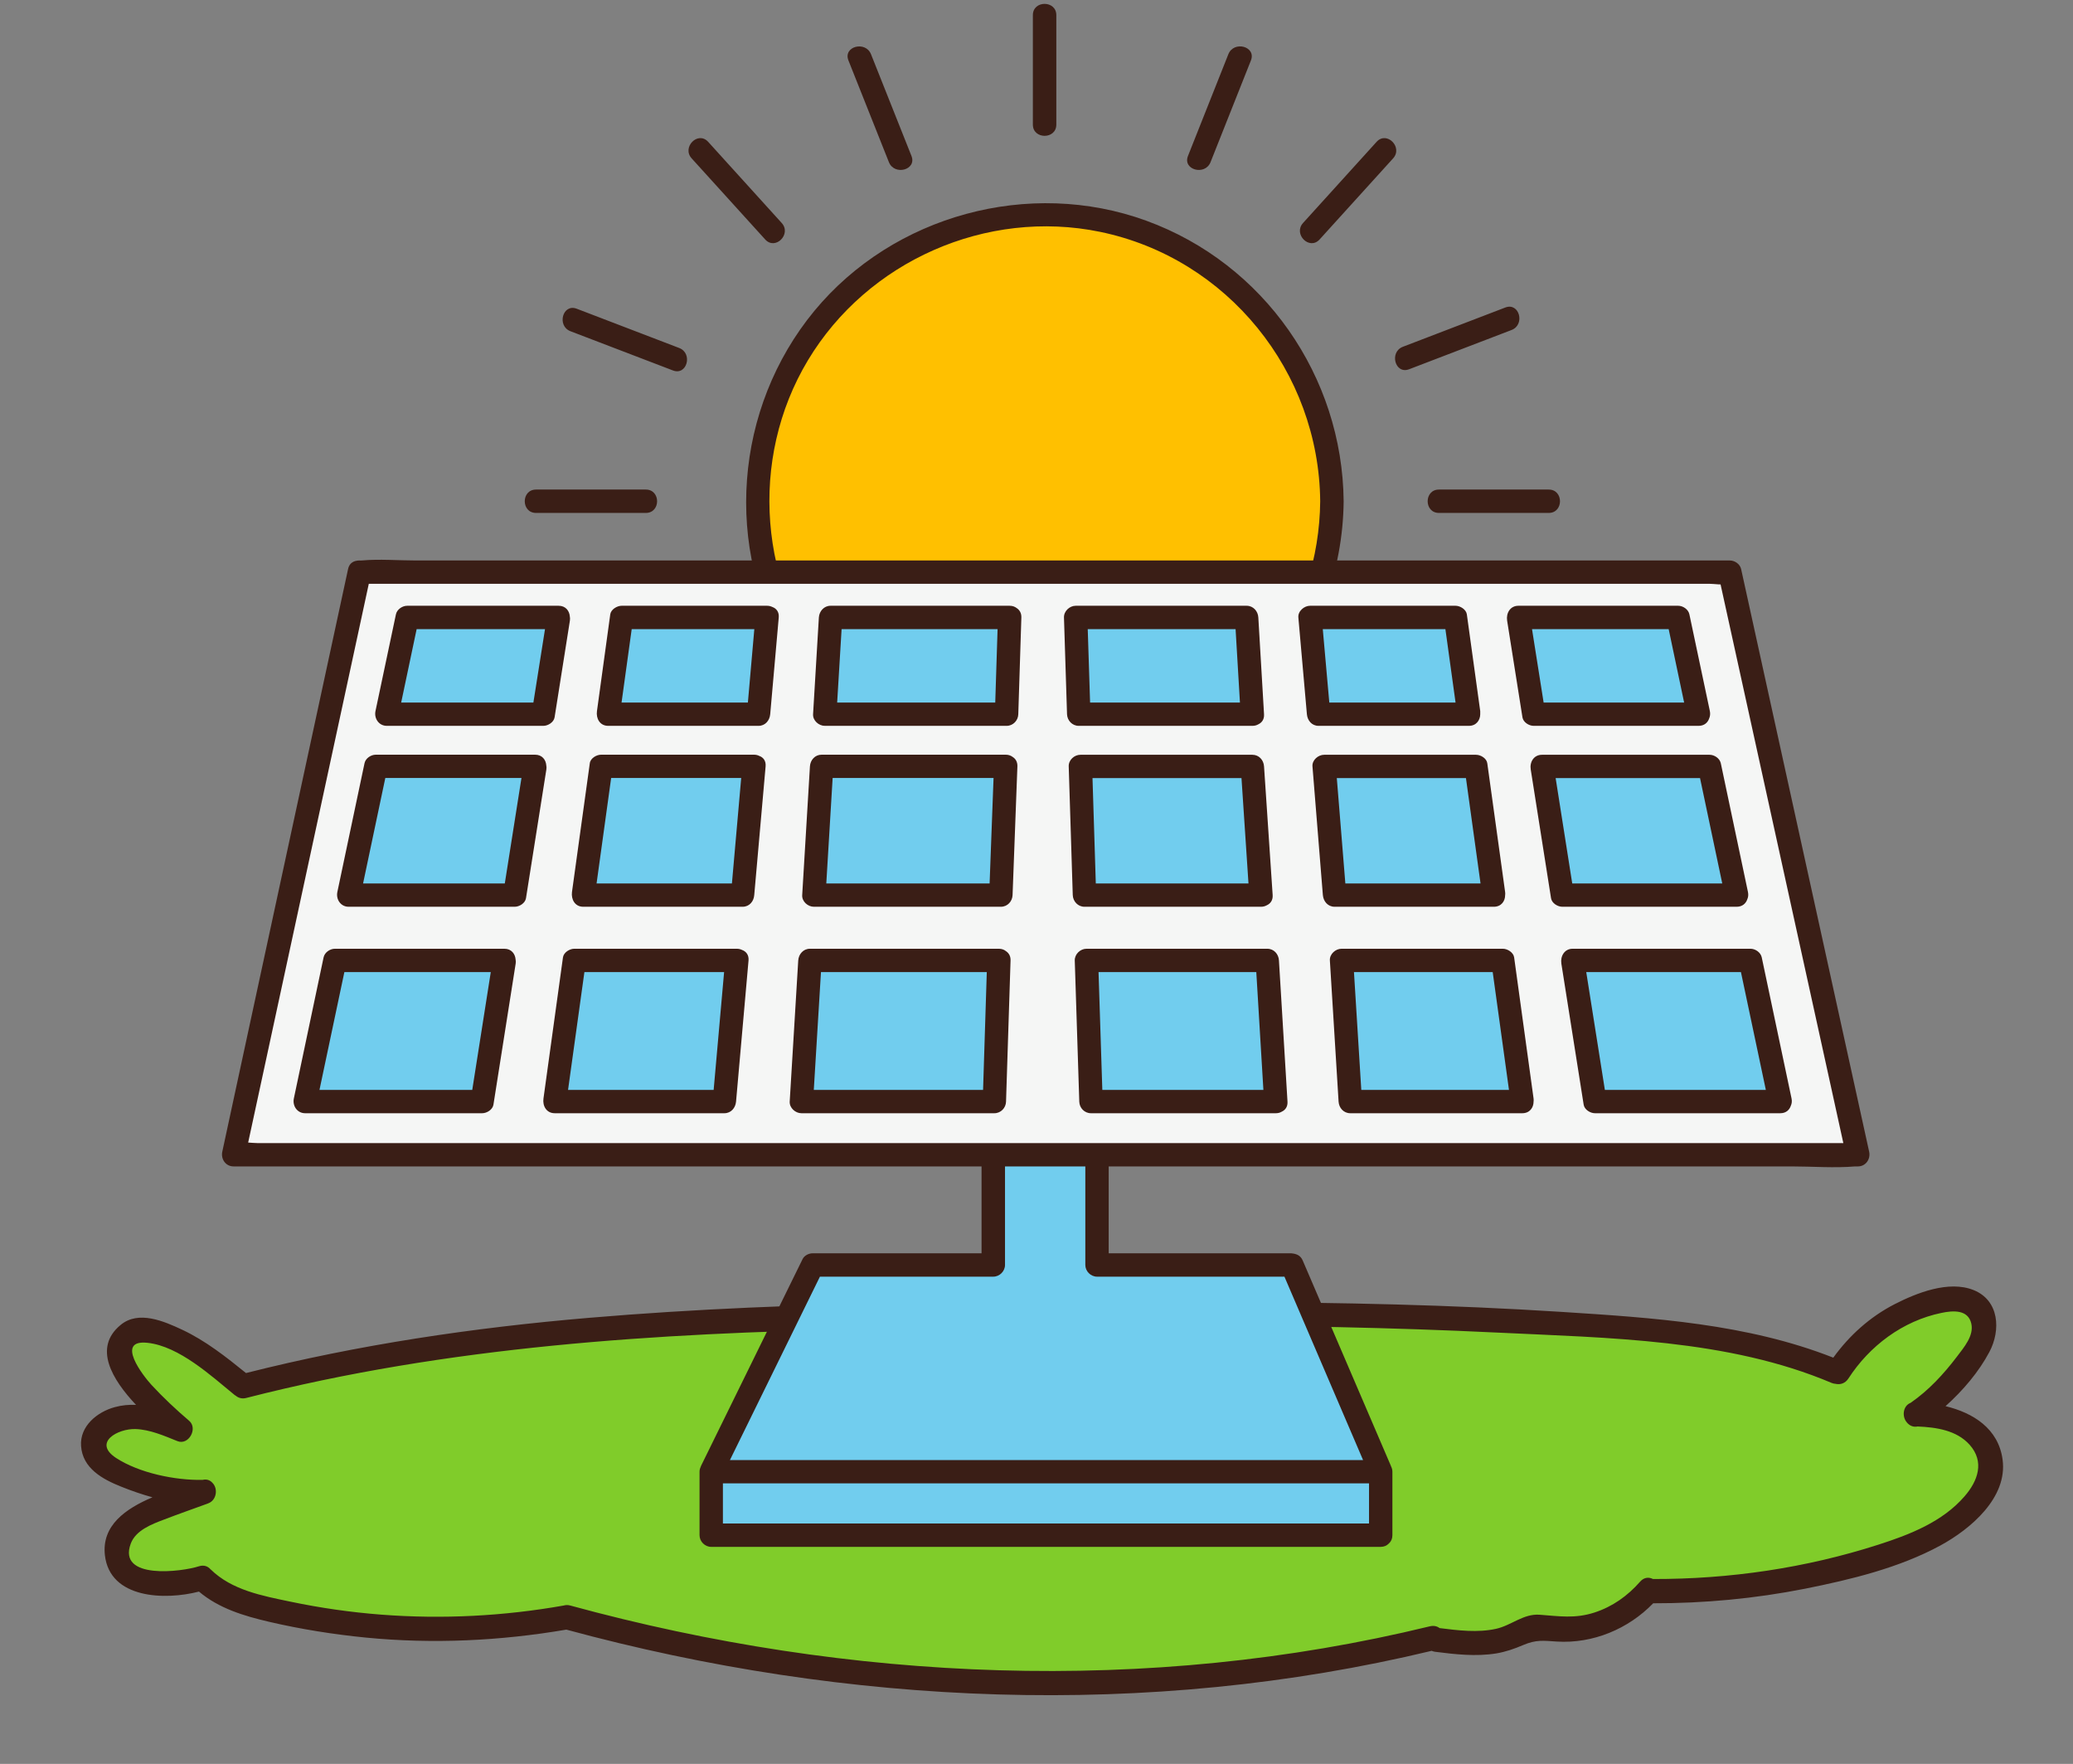 <svg xmlns="http://www.w3.org/2000/svg" xmlns:xlink="http://www.w3.org/1999/xlink" width="134" zoomAndPan="magnify" viewBox="0 0 100.5 85.5" height="114" preserveAspectRatio="xMidYMid meet" version="1.0"><rect x="0" y="0" width="100.5" height="85.5" fill="#808080" stroke="none"/><defs><clipPath id="id1"><path d="M 3.926 62.203 L 97.109 62.203 L 97.109 82.172 L 3.926 82.172 Z M 3.926 62.203 " clip-rule="nonzero"/></clipPath></defs><path fill="#ffc000" d="M 64.574 24.297 C 64.574 31.969 58.336 38.188 50.645 38.188 C 42.949 38.188 36.711 31.969 36.711 24.297 C 36.711 16.625 42.949 10.406 50.645 10.406 C 58.336 10.406 64.574 16.625 64.574 24.297 " fill-opacity="1" fill-rule="nonzero"/><path fill="#3a1e16" d="M 37.898 10.809 C 36.711 9.496 35.523 8.184 34.332 6.875 C 33.84 6.332 33.043 7.137 33.531 7.676 C 34.719 8.984 35.91 10.297 37.098 11.609 C 37.59 12.148 38.387 11.348 37.898 10.809 Z M 31.309 23.73 C 29.535 23.73 27.762 23.73 25.988 23.73 C 25.258 23.73 25.258 24.863 25.988 24.863 C 27.762 24.863 29.535 24.863 31.309 24.863 C 32.039 24.863 32.039 23.73 31.309 23.73 Z M 58.688 7.859 C 59.34 6.215 59.992 4.574 60.645 2.93 C 60.914 2.25 59.816 1.957 59.551 2.629 C 58.898 4.27 58.246 5.914 57.594 7.559 C 57.324 8.234 58.422 8.531 58.688 7.859 Z M 44.188 7.559 C 43.535 5.914 42.879 4.27 42.227 2.629 C 41.961 1.961 40.863 2.25 41.133 2.93 C 41.785 4.574 42.441 6.215 43.094 7.859 C 43.359 8.527 44.457 8.238 44.188 7.559 Z M 32.926 16.867 C 31.27 16.234 29.613 15.598 27.961 14.965 C 27.277 14.703 26.984 15.797 27.656 16.055 C 29.312 16.691 30.969 17.324 32.625 17.957 C 33.305 18.219 33.602 17.125 32.926 16.867 Z M 68.316 17.898 C 69.969 17.266 71.625 16.633 73.281 15.996 C 73.953 15.738 73.66 14.645 72.977 14.906 C 71.324 15.539 69.668 16.172 68.012 16.809 C 67.34 17.066 67.633 18.16 68.316 17.898 Z M 63.973 11.609 C 65.164 10.297 66.352 8.984 67.539 7.676 C 68.027 7.137 67.23 6.332 66.738 6.875 C 65.551 8.184 64.359 9.496 63.172 10.809 C 62.684 11.348 63.48 12.148 63.973 11.609 Z M 69.762 24.863 C 71.535 24.863 73.309 24.863 75.082 24.863 C 75.812 24.863 75.812 23.73 75.082 23.73 C 73.309 23.73 71.535 23.73 69.762 23.73 C 69.031 23.73 69.031 24.863 69.762 24.863 Z M 50.074 0.734 C 50.074 2.504 50.074 4.27 50.074 6.039 C 50.074 6.766 51.211 6.766 51.211 6.039 C 51.211 4.27 51.211 2.504 51.211 0.734 C 51.211 0.008 50.074 0.004 50.074 0.734 Z M 65.141 24.297 C 65.074 31.125 60.172 37.219 53.379 38.492 C 47.48 39.598 41.383 36.922 38.25 31.805 C 35.062 26.586 35.602 19.773 39.48 15.07 C 43.316 10.43 49.906 8.633 55.574 10.699 C 61.289 12.781 65.082 18.25 65.141 24.297 C 65.148 25.023 64.012 25.023 64.004 24.297 C 63.945 18.031 59.516 12.516 53.332 11.238 C 47.82 10.102 42.051 12.66 39.168 17.465 C 36.293 22.25 36.773 28.531 40.363 32.812 C 43.965 37.113 49.996 38.727 55.273 36.801 C 60.508 34.895 63.953 29.809 64.004 24.297 C 64.012 23.566 65.148 23.566 65.141 24.297 " fill-opacity="1" fill-rule="nonzero"/><path fill="#80cc2a" d="M 89.223 66.527 C 89.223 66.527 93.238 61.387 95.383 63.258 C 97.523 65.125 93.105 68.398 93.105 68.398 C 96.387 68.93 96.387 70.469 96.387 70.469 C 97.199 76.773 80.113 77.145 80.113 77.145 C 78.375 79.348 74.625 78.945 74.625 78.945 C 72.348 80.148 69.133 79.348 69.133 79.348 C 49.246 85.422 27.418 78.211 27.418 78.211 C 15.699 80.414 9.809 76.41 9.809 76.41 C 9.809 76.41 7.195 77.609 5.926 75.941 C 4.652 74.273 8.469 72.285 8.469 72.285 C 6.492 72.414 3.246 70.535 4.586 69.266 C 5.926 67.996 8.469 69.266 8.469 69.266 C 5.121 66.93 5.789 64.926 5.789 64.926 C 7.867 63.121 12.086 67.195 12.086 67.195 C 20.656 63.855 44.625 63.992 44.625 63.992 C 74.586 62.07 89.223 66.527 89.223 66.527 " fill-opacity="1" fill-rule="nonzero"/><g clip-path="url(#id1)"><path fill="#3a1e16" d="M 95.242 72.531 C 94.18 73.762 92.586 74.387 91.074 74.871 C 87.539 76.008 83.848 76.547 80.137 76.539 C 79.941 76.438 79.703 76.449 79.512 76.668 C 78.906 77.359 78.176 77.879 77.297 78.164 C 76.355 78.469 75.59 78.34 74.641 78.27 C 73.855 78.211 73.273 78.789 72.527 78.953 C 71.641 79.148 70.691 79.031 69.793 78.918 C 69.668 78.824 69.508 78.785 69.316 78.832 C 55.645 82.16 41.176 81.52 27.648 77.824 C 27.527 77.789 27.422 77.797 27.328 77.824 C 24.41 78.34 21.441 78.492 18.488 78.266 C 17.004 78.152 15.535 77.941 14.082 77.637 C 12.719 77.352 11.242 77.082 10.215 76.074 C 10.211 76.074 10.207 76.07 10.207 76.07 C 10.082 75.922 9.887 75.844 9.641 75.922 C 8.828 76.188 5.68 76.594 6.34 74.82 C 6.586 74.168 7.367 73.879 7.965 73.652 C 8.656 73.387 9.359 73.141 10.055 72.887 C 10.07 72.883 10.078 72.875 10.094 72.871 C 10.508 72.719 10.578 72.148 10.297 71.875 C 10.188 71.75 10.023 71.684 9.82 71.734 C 8.484 71.758 6.754 71.402 5.629 70.672 C 4.484 69.922 5.711 69.242 6.57 69.27 C 7.273 69.293 7.961 69.598 8.602 69.855 C 9.145 70.074 9.605 69.242 9.172 68.871 C 8.531 68.324 7.918 67.75 7.344 67.129 C 6.945 66.699 5.559 64.914 7.156 65.09 C 8.688 65.258 10.238 66.691 11.367 67.613 C 11.391 67.629 11.414 67.645 11.438 67.66 C 11.562 67.762 11.734 67.816 11.941 67.762 C 21.707 65.258 31.805 64.621 41.852 64.426 C 52.086 64.223 62.367 64.098 72.594 64.594 C 77.957 64.855 83.785 64.906 88.801 67.035 C 88.867 67.062 88.93 67.074 88.988 67.078 C 89.211 67.129 89.453 67.062 89.609 66.824 C 90.633 65.238 92.246 64.027 94.117 63.641 C 94.699 63.516 95.418 63.477 95.57 64.16 C 95.703 64.75 95.207 65.316 94.871 65.762 C 94.23 66.605 93.5 67.398 92.625 68 C 92.254 68.145 92.195 68.668 92.449 68.953 C 92.574 69.105 92.762 69.191 92.965 69.145 C 93.863 69.184 94.855 69.324 95.488 70.031 C 96.223 70.855 95.891 71.785 95.242 72.531 Z M 97.086 70.746 C 96.883 69.242 95.656 68.484 94.32 68.16 C 95.168 67.402 95.938 66.492 96.445 65.535 C 97.008 64.48 96.93 63.031 95.676 62.531 C 94.473 62.051 92.914 62.672 91.84 63.223 C 90.652 63.836 89.656 64.734 88.879 65.809 C 84.699 64.164 80.141 63.875 75.695 63.59 C 70.332 63.246 64.957 63.133 59.586 63.117 C 49.254 63.078 38.848 63.004 28.547 63.879 C 22.945 64.355 17.375 65.176 11.926 66.555 C 10.957 65.77 9.965 64.988 8.836 64.457 C 7.945 64.039 6.711 63.504 5.848 64.223 C 4.5 65.332 5.441 66.871 6.594 68.098 C 6.25 68.082 5.91 68.113 5.566 68.207 C 4.711 68.438 3.863 69.129 3.93 70.09 C 4.004 71.176 4.973 71.703 5.875 72.062 C 6.375 72.262 6.879 72.438 7.391 72.578 C 6.09 73.129 4.922 73.941 5.086 75.387 C 5.328 77.504 8.004 77.574 9.645 77.148 C 10.617 77.965 11.812 78.324 13.047 78.613 C 14.594 78.973 16.168 79.223 17.75 79.379 C 20.992 79.695 24.25 79.539 27.457 78.992 C 41.078 82.691 55.637 83.328 69.406 80.02 C 69.457 80.039 69.512 80.059 69.574 80.066 C 70.559 80.191 71.555 80.305 72.543 80.145 C 73.004 80.066 73.418 79.922 73.848 79.738 C 74.473 79.473 74.82 79.527 75.473 79.57 C 77.223 79.68 78.941 78.961 80.148 77.715 C 82.621 77.719 85.086 77.488 87.512 77.008 C 89.727 76.566 92.07 76 94.07 74.914 C 95.527 74.121 97.34 72.598 97.086 70.746 " fill-opacity="1" fill-rule="nonzero"/></g><path fill="#71cdee" d="M 66.938 71.336 L 34.48 71.336 L 34.48 74.414 L 66.938 74.414 Z M 66.938 71.336 L 34.48 71.336 L 39.398 61.316 L 48.156 61.316 L 48.156 53.68 L 53.184 53.68 L 53.184 61.316 L 62.637 61.316 L 66.938 71.336 " fill-opacity="1" fill-rule="nonzero"/><path fill="#3a1e16" d="M 56 73.848 C 50.176 73.848 44.355 73.848 38.531 73.848 C 37.371 73.848 36.211 73.848 35.047 73.848 C 35.047 73.199 35.047 72.551 35.047 71.902 C 38.504 71.902 41.961 71.902 45.418 71.902 C 51.242 71.902 57.062 71.902 62.887 71.902 C 64.047 71.902 65.211 71.902 66.371 71.902 C 66.371 72.551 66.371 73.199 66.371 73.848 C 62.914 73.848 59.457 73.848 56 73.848 Z M 39.75 61.883 C 42.551 61.883 45.352 61.883 48.156 61.883 C 48.461 61.883 48.723 61.621 48.723 61.316 C 48.723 58.961 48.723 56.602 48.723 54.246 C 50.02 54.246 51.32 54.246 52.617 54.246 C 52.617 56.602 52.617 58.961 52.617 61.316 C 52.617 61.621 52.879 61.883 53.184 61.883 C 56.211 61.883 59.238 61.883 62.27 61.883 C 63.539 64.848 64.812 67.809 66.082 70.773 C 62.723 70.773 59.359 70.773 56 70.773 C 50.176 70.773 44.355 70.773 38.531 70.773 C 37.484 70.773 36.438 70.773 35.387 70.773 C 36.844 67.809 38.297 64.848 39.75 61.883 Z M 67.504 71.336 C 67.504 71.246 67.48 71.16 67.441 71.082 C 67.434 71.074 67.434 71.062 67.43 71.051 C 65.996 67.711 64.59 64.438 63.156 61.098 C 63.043 60.836 62.832 60.77 62.59 60.75 C 59.645 60.75 56.699 60.75 53.75 60.75 C 53.75 58.395 53.75 56.035 53.75 53.68 C 53.75 53.375 53.492 53.113 53.184 53.113 C 51.508 53.113 49.832 53.113 48.156 53.113 C 47.848 53.113 47.586 53.375 47.586 53.68 C 47.586 56.035 47.586 58.395 47.586 60.75 C 44.855 60.75 42.129 60.75 39.398 60.75 C 39.211 60.75 38.996 60.855 38.91 61.031 C 37.27 64.371 35.629 67.711 33.988 71.051 C 33.984 71.066 33.98 71.082 33.973 71.094 C 33.938 71.168 33.914 71.25 33.914 71.336 C 33.914 72.363 33.914 73.387 33.914 74.414 C 33.914 74.719 34.172 74.98 34.48 74.98 C 38.125 74.98 41.773 74.98 45.418 74.98 C 51.242 74.98 57.062 74.98 62.887 74.98 C 64.234 74.98 65.586 74.98 66.938 74.98 C 67.105 74.98 67.23 74.918 67.32 74.828 C 67.328 74.82 67.336 74.816 67.34 74.809 C 67.344 74.805 67.348 74.805 67.352 74.797 C 67.445 74.707 67.504 74.582 67.504 74.414 C 67.504 73.387 67.504 72.363 67.504 71.336 " fill-opacity="1" fill-rule="nonzero"/><path fill="#f5f6f5" d="M 17.422 27.73 L 83.863 27.73 L 90.07 55.973 L 11.324 55.973 L 17.422 27.73 " fill-opacity="1" fill-rule="nonzero"/><path fill="#3a1e16" d="M 17.422 27.168 C 17.461 27.168 17.5 27.172 17.539 27.168 C 18.395 27.09 19.293 27.168 20.152 27.168 C 21.98 27.168 23.805 27.168 25.633 27.168 C 31.164 27.168 36.699 27.168 42.23 27.168 C 48.625 27.168 55.02 27.168 61.414 27.168 C 66.695 27.168 71.98 27.168 77.262 27.168 C 79.465 27.168 81.664 27.168 83.863 27.168 C 84.102 27.168 84.355 27.34 84.41 27.582 C 84.668 28.754 84.926 29.93 85.184 31.105 C 86.996 39.344 88.809 47.582 90.617 55.824 C 90.695 56.18 90.457 56.539 90.07 56.539 C 90.027 56.539 89.98 56.535 89.938 56.539 C 88.93 56.625 87.875 56.539 86.859 56.539 C 84.699 56.539 82.539 56.539 80.379 56.539 C 73.824 56.539 67.266 56.539 60.711 56.539 C 53.125 56.539 45.543 56.539 37.961 56.539 C 31.691 56.539 25.422 56.539 19.152 56.539 C 16.543 56.539 13.934 56.539 11.324 56.539 C 10.938 56.539 10.699 56.18 10.777 55.824 C 11.031 54.641 11.289 53.457 11.543 52.273 C 13.32 44.043 15.098 35.812 16.875 27.582 C 17.027 26.871 18.121 27.172 17.969 27.883 C 17.711 29.066 17.457 30.25 17.203 31.434 C 15.426 39.664 13.648 47.895 11.871 56.125 C 11.688 55.887 11.508 55.648 11.324 55.41 C 11.363 55.41 11.418 55.418 11.457 55.41 C 11.762 55.328 12.203 55.41 12.516 55.41 C 13.188 55.41 13.859 55.41 14.535 55.41 C 16.695 55.41 18.855 55.41 21.016 55.41 C 27.574 55.41 34.129 55.41 40.684 55.41 C 48.27 55.41 55.852 55.41 63.438 55.41 C 69.703 55.41 75.973 55.41 82.242 55.41 C 84.852 55.41 87.461 55.41 90.07 55.41 C 89.891 55.648 89.707 55.887 89.523 56.125 C 89.266 54.949 89.008 53.777 88.75 52.602 C 86.938 44.363 85.125 36.121 83.316 27.883 C 83.496 28.02 83.68 28.16 83.863 28.297 C 83.828 28.297 83.777 28.289 83.742 28.297 C 83.496 28.371 83.113 28.297 82.855 28.297 C 82.281 28.297 81.703 28.297 81.129 28.297 C 79.305 28.297 77.477 28.297 75.652 28.297 C 70.117 28.297 64.586 28.297 59.055 28.297 C 52.66 28.297 46.266 28.297 39.871 28.297 C 34.586 28.297 29.305 28.297 24.02 28.297 C 21.82 28.297 19.621 28.297 17.422 28.297 C 16.691 28.297 16.691 27.168 17.422 27.168 " fill-opacity="1" fill-rule="nonzero"/><path fill="#71cdee" d="M 39.266 46.555 L 38.852 53.398 L 48.207 53.398 L 48.426 46.555 Z M 16.234 46.555 L 14.793 53.398 L 23.375 53.398 L 24.453 46.555 Z M 27.84 46.555 L 26.895 53.398 L 35.117 53.398 L 35.719 46.555 Z M 40.266 29.93 L 39.988 34.621 L 48.801 34.621 L 48.949 29.93 Z M 30.137 29.93 L 29.488 34.621 L 36.773 34.621 L 37.188 29.93 Z M 19.742 29.93 L 18.754 34.621 L 26.34 34.621 L 27.082 29.93 Z M 18.219 37.148 L 16.902 43.387 L 24.953 43.387 L 25.941 37.148 Z M 29.141 37.148 L 28.277 43.387 L 36 43.387 L 36.551 37.148 Z M 48.754 37.148 L 48.523 43.387 L 39.457 43.387 L 39.832 37.148 L 48.754 37.148 " fill-opacity="1" fill-rule="nonzero"/><path fill="#3a1e16" d="M 47.84 47.121 C 47.777 49.023 47.719 50.93 47.66 52.832 C 44.922 52.832 42.188 52.832 39.453 52.832 C 39.57 50.93 39.684 49.023 39.801 47.121 C 42.48 47.121 45.16 47.121 47.84 47.121 Z M 48.77 46.105 C 48.684 46.035 48.57 45.988 48.426 45.988 C 45.371 45.988 42.32 45.988 39.266 45.988 C 38.945 45.988 38.719 46.25 38.699 46.555 C 38.562 48.836 38.422 51.117 38.285 53.398 C 38.27 53.703 38.562 53.961 38.852 53.961 C 41.973 53.961 45.09 53.961 48.207 53.961 C 48.52 53.961 48.766 53.703 48.773 53.398 C 48.848 51.117 48.918 48.836 48.992 46.555 C 49 46.344 48.906 46.195 48.77 46.105 Z M 22.895 52.832 C 20.426 52.832 17.957 52.832 15.488 52.832 C 15.891 50.93 16.293 49.023 16.695 47.121 C 19.062 47.121 21.426 47.121 23.793 47.121 C 23.492 49.023 23.195 50.93 22.895 52.832 Z M 24.453 45.988 C 21.715 45.988 18.973 45.988 16.234 45.988 C 16 45.988 15.738 46.164 15.688 46.406 C 15.207 48.684 14.727 50.965 14.246 53.246 C 14.172 53.602 14.406 53.961 14.793 53.961 C 17.652 53.961 20.516 53.961 23.375 53.961 C 23.602 53.961 23.883 53.789 23.922 53.547 C 24.281 51.266 24.641 48.988 25 46.707 C 25.012 46.637 25.008 46.57 24.996 46.508 C 24.977 46.242 24.797 45.988 24.453 45.988 Z M 35.105 47.121 C 34.934 49.023 34.766 50.93 34.598 52.832 C 32.246 52.832 29.895 52.832 27.539 52.832 C 27.805 50.93 28.066 49.023 28.332 47.121 C 30.59 47.121 32.844 47.121 35.105 47.121 Z M 35.977 46.047 C 35.906 46.012 35.82 45.988 35.719 45.988 C 33.094 45.988 30.469 45.988 27.84 45.988 C 27.617 45.988 27.328 46.164 27.293 46.406 C 26.98 48.684 26.664 50.965 26.348 53.246 C 26.297 53.602 26.488 53.961 26.895 53.961 C 29.637 53.961 32.375 53.961 35.117 53.961 C 35.441 53.961 35.656 53.703 35.684 53.398 C 35.883 51.117 36.086 48.836 36.289 46.555 C 36.312 46.285 36.168 46.117 35.977 46.047 Z M 48.363 30.496 C 48.328 31.684 48.289 32.867 48.25 34.055 C 45.695 34.055 43.145 34.055 40.586 34.055 C 40.66 32.867 40.73 31.684 40.801 30.496 C 43.32 30.496 45.844 30.496 48.363 30.496 Z M 49.297 29.48 C 49.207 29.41 49.094 29.363 48.949 29.363 C 46.055 29.363 43.16 29.363 40.266 29.363 C 39.949 29.363 39.719 29.625 39.699 29.93 C 39.605 31.492 39.512 33.055 39.418 34.621 C 39.402 34.926 39.695 35.184 39.988 35.184 C 42.926 35.184 45.863 35.184 48.801 35.184 C 49.113 35.184 49.359 34.926 49.367 34.621 C 49.418 33.055 49.465 31.492 49.516 29.93 C 49.523 29.719 49.43 29.57 49.297 29.48 Z M 36.57 30.496 C 36.465 31.684 36.359 32.867 36.258 34.055 C 34.215 34.055 32.172 34.055 30.133 34.055 C 30.297 32.867 30.461 31.684 30.625 30.496 C 32.605 30.496 34.59 30.496 36.57 30.496 Z M 37.445 29.422 C 37.371 29.387 37.285 29.363 37.188 29.363 C 34.836 29.363 32.484 29.363 30.137 29.363 C 29.914 29.363 29.621 29.539 29.586 29.777 C 29.371 31.344 29.156 32.906 28.941 34.469 C 28.891 34.824 29.078 35.184 29.488 35.184 C 31.914 35.184 34.344 35.184 36.773 35.184 C 37.098 35.184 37.312 34.926 37.34 34.621 C 37.477 33.055 37.617 31.492 37.754 29.93 C 37.777 29.66 37.637 29.492 37.445 29.422 Z M 19.449 34.055 C 19.699 32.867 19.949 31.684 20.199 30.496 C 22.273 30.496 24.348 30.496 26.422 30.496 C 26.234 31.684 26.047 32.867 25.859 34.055 C 23.723 34.055 21.586 34.055 19.449 34.055 Z M 18.754 35.184 C 21.281 35.184 23.809 35.184 26.34 35.184 C 26.566 35.184 26.848 35.012 26.887 34.77 C 27.133 33.207 27.383 31.645 27.629 30.082 C 27.641 30.008 27.637 29.941 27.625 29.879 C 27.605 29.613 27.426 29.363 27.082 29.363 C 24.637 29.363 22.188 29.363 19.742 29.363 C 19.504 29.363 19.246 29.539 19.195 29.777 C 18.863 31.344 18.535 32.906 18.203 34.469 C 18.129 34.824 18.367 35.184 18.754 35.184 Z M 18.68 37.711 C 20.879 37.711 23.078 37.711 25.281 37.711 C 25.012 39.414 24.742 41.121 24.473 42.824 C 22.184 42.824 19.891 42.824 17.602 42.824 C 17.961 41.121 18.32 39.414 18.68 37.711 Z M 26.484 37.098 C 26.465 36.832 26.285 36.582 25.941 36.582 C 23.367 36.582 20.793 36.582 18.219 36.582 C 17.984 36.582 17.723 36.754 17.672 36.996 C 17.234 39.078 16.797 41.156 16.355 43.238 C 16.281 43.594 16.516 43.953 16.902 43.953 C 19.586 43.953 22.27 43.953 24.953 43.953 C 25.18 43.953 25.461 43.781 25.5 43.539 C 25.828 41.457 26.16 39.379 26.488 37.297 C 26.5 37.227 26.496 37.16 26.484 37.098 Z M 35.934 37.711 C 35.785 39.414 35.633 41.121 35.484 42.824 C 33.297 42.824 31.109 42.824 28.922 42.824 C 29.16 41.121 29.395 39.414 29.629 37.711 C 31.73 37.711 33.832 37.711 35.934 37.711 Z M 36.809 36.641 C 36.734 36.602 36.648 36.582 36.551 36.582 C 34.082 36.582 31.609 36.582 29.141 36.582 C 28.918 36.582 28.625 36.754 28.594 36.996 C 28.305 39.078 28.02 41.156 27.73 43.238 C 27.684 43.594 27.871 43.953 28.277 43.953 C 30.852 43.953 33.426 43.953 36 43.953 C 36.328 43.953 36.543 43.695 36.566 43.387 C 36.75 41.309 36.934 39.227 37.117 37.148 C 37.141 36.875 37 36.707 36.809 36.641 Z M 48.168 37.711 C 48.102 39.414 48.039 41.121 47.977 42.824 C 45.336 42.824 42.699 42.824 40.059 42.824 C 40.16 41.121 40.262 39.414 40.367 37.711 C 42.969 37.711 45.566 37.711 48.168 37.711 Z M 49.094 36.691 C 49.09 36.688 49.086 36.684 49.078 36.68 C 49.078 36.68 49.074 36.676 49.074 36.676 C 48.988 36.617 48.883 36.582 48.754 36.582 C 45.781 36.582 42.809 36.582 39.832 36.582 C 39.512 36.582 39.285 36.84 39.266 37.148 C 39.141 39.227 39.016 41.309 38.891 43.387 C 38.871 43.695 39.164 43.953 39.457 43.953 C 42.48 43.953 45.5 43.953 48.523 43.953 C 48.84 43.953 49.078 43.695 49.09 43.387 C 49.168 41.309 49.246 39.227 49.324 37.148 C 49.332 36.93 49.234 36.777 49.094 36.691 " fill-opacity="1" fill-rule="nonzero"/><path fill="#71cdee" d="M 84.863 46.555 L 76.242 46.555 L 77.324 53.398 L 86.309 53.398 Z M 72.859 46.555 L 65.039 46.555 L 65.461 53.398 L 73.801 53.398 Z M 61.438 46.555 L 52.676 46.555 L 52.891 53.398 L 61.852 53.398 Z M 81.359 29.93 L 73.613 29.93 L 74.355 34.621 L 82.348 34.621 Z M 70.566 29.93 L 63.512 29.93 L 63.926 34.621 L 71.211 34.621 Z M 60.438 29.93 L 52.152 29.93 L 52.297 34.621 L 60.715 34.621 Z M 82.879 37.148 L 74.758 37.148 L 75.742 43.387 L 84.195 43.387 Z M 71.559 37.148 L 64.195 37.148 L 64.703 43.387 L 72.422 43.387 Z M 61.133 43.387 L 52.574 43.387 L 52.379 37.148 L 60.715 37.148 L 61.133 43.387 " fill-opacity="1" fill-rule="nonzero"/><path fill="#3a1e16" d="M 76.902 47.121 C 79.402 47.121 81.902 47.121 84.402 47.121 C 84.805 49.023 85.207 50.93 85.609 52.832 C 83.008 52.832 80.406 52.832 77.805 52.832 C 77.504 50.93 77.203 49.023 76.902 47.121 Z M 86.855 53.246 C 86.371 50.965 85.891 48.684 85.41 46.406 C 85.359 46.164 85.102 45.988 84.863 45.988 C 81.988 45.988 79.117 45.988 76.242 45.988 C 75.844 45.988 75.641 46.352 75.695 46.707 C 76.059 48.988 76.418 51.266 76.777 53.547 C 76.816 53.789 77.098 53.961 77.324 53.961 C 80.32 53.961 83.312 53.961 86.309 53.961 C 86.586 53.961 86.754 53.801 86.82 53.598 C 86.867 53.496 86.883 53.379 86.855 53.246 Z M 73.156 52.832 C 70.77 52.832 68.383 52.832 65.996 52.832 C 65.879 50.93 65.758 49.023 65.641 47.121 C 67.883 47.121 70.125 47.121 72.367 47.121 C 72.633 49.023 72.895 50.93 73.156 52.832 Z M 74.348 53.246 C 74.035 50.965 73.719 48.684 73.406 46.406 C 73.371 46.164 73.082 45.988 72.859 45.988 C 70.254 45.988 67.645 45.988 65.039 45.988 C 64.746 45.988 64.453 46.25 64.473 46.555 C 64.613 48.836 64.754 51.117 64.895 53.398 C 64.914 53.703 65.141 53.961 65.461 53.961 C 68.242 53.961 71.023 53.961 73.801 53.961 C 74.164 53.961 74.348 53.684 74.348 53.402 C 74.355 53.352 74.355 53.301 74.348 53.246 Z M 61.25 52.832 C 58.648 52.832 56.043 52.832 53.441 52.832 C 53.379 50.93 53.32 49.023 53.258 47.121 C 55.809 47.121 58.355 47.121 60.906 47.121 C 61.02 49.023 61.137 50.93 61.25 52.832 Z M 61.438 45.988 C 58.516 45.988 55.594 45.988 52.676 45.988 C 52.375 45.988 52.098 46.25 52.105 46.555 C 52.18 48.836 52.25 51.117 52.324 53.398 C 52.332 53.703 52.574 53.961 52.891 53.961 C 55.879 53.961 58.863 53.961 61.852 53.961 C 61.965 53.961 62.059 53.934 62.137 53.887 C 62.309 53.809 62.434 53.648 62.418 53.398 C 62.281 51.117 62.145 48.836 62.004 46.555 C 61.988 46.25 61.762 45.988 61.438 45.988 Z M 81.648 34.055 C 79.379 34.055 77.105 34.055 74.836 34.055 C 74.648 32.867 74.461 31.684 74.273 30.496 C 76.48 30.496 78.691 30.496 80.898 30.496 C 81.148 31.684 81.398 32.867 81.648 34.055 Z M 73.809 34.77 C 73.848 35.012 74.125 35.184 74.355 35.184 C 77.02 35.184 79.684 35.184 82.348 35.184 C 82.625 35.184 82.797 35.023 82.863 34.82 C 82.906 34.719 82.922 34.602 82.895 34.469 C 82.562 32.906 82.234 31.344 81.902 29.777 C 81.852 29.539 81.594 29.363 81.359 29.363 C 78.777 29.363 76.195 29.363 73.613 29.363 C 73.211 29.363 73.012 29.723 73.066 30.082 C 73.312 31.645 73.562 33.207 73.809 34.77 Z M 70.566 34.055 C 68.527 34.055 66.484 34.055 64.445 34.055 C 64.34 32.867 64.234 31.684 64.129 30.496 C 66.113 30.496 68.094 30.496 70.074 30.496 C 70.238 31.684 70.402 32.867 70.566 34.055 Z M 71.211 35.184 C 71.574 35.184 71.758 34.906 71.762 34.625 C 71.766 34.578 71.766 34.523 71.762 34.469 C 71.543 32.906 71.328 31.344 71.113 29.777 C 71.078 29.539 70.789 29.363 70.566 29.363 C 68.215 29.363 65.863 29.363 63.512 29.363 C 63.227 29.363 62.918 29.625 62.945 29.93 C 63.082 31.492 63.223 33.055 63.359 34.621 C 63.387 34.926 63.598 35.184 63.926 35.184 C 66.355 35.184 68.785 35.184 71.211 35.184 Z M 52.734 30.496 C 55.125 30.496 57.516 30.496 59.902 30.496 C 59.973 31.684 60.043 32.867 60.113 34.055 C 57.691 34.055 55.27 34.055 52.848 34.055 C 52.809 32.867 52.773 31.684 52.734 30.496 Z M 52.297 35.184 C 55.105 35.184 57.91 35.184 60.715 35.184 C 60.828 35.184 60.926 35.156 61.004 35.109 C 61.172 35.031 61.297 34.871 61.281 34.621 C 61.191 33.055 61.098 31.492 61.004 29.93 C 60.988 29.625 60.758 29.363 60.438 29.363 C 57.676 29.363 54.914 29.363 52.152 29.363 C 51.852 29.363 51.574 29.625 51.582 29.93 C 51.633 31.492 51.684 33.055 51.73 34.621 C 51.742 34.926 51.984 35.184 52.297 35.184 Z M 83.496 42.824 C 81.074 42.824 78.648 42.824 76.223 42.824 C 75.953 41.121 75.688 39.418 75.418 37.715 C 77.75 37.715 80.086 37.715 82.418 37.715 C 82.777 39.418 83.137 41.121 83.496 42.824 Z M 84.195 43.953 C 84.473 43.953 84.645 43.789 84.711 43.586 C 84.754 43.488 84.77 43.371 84.742 43.238 C 84.305 41.16 83.863 39.078 83.426 37 C 83.375 36.758 83.117 36.586 82.879 36.586 C 80.172 36.586 77.465 36.586 74.758 36.586 C 74.355 36.586 74.152 36.945 74.211 37.301 C 74.539 39.379 74.867 41.461 75.195 43.539 C 75.234 43.781 75.516 43.953 75.742 43.953 C 78.559 43.953 81.379 43.953 84.195 43.953 Z M 71.777 42.824 C 69.594 42.824 67.406 42.824 65.223 42.824 C 65.086 41.121 64.949 39.418 64.809 37.715 C 66.895 37.715 68.984 37.715 71.07 37.715 C 71.305 39.418 71.543 41.121 71.777 42.824 Z M 72.422 43.953 C 72.785 43.953 72.969 43.676 72.969 43.395 C 72.977 43.344 72.977 43.293 72.969 43.238 C 72.68 41.16 72.395 39.078 72.105 37 C 72.074 36.758 71.785 36.586 71.559 36.586 C 69.105 36.586 66.652 36.586 64.195 36.586 C 63.906 36.586 63.605 36.844 63.629 37.148 C 63.797 39.23 63.965 41.309 64.133 43.387 C 64.16 43.691 64.375 43.953 64.703 43.953 C 67.273 43.953 69.848 43.953 72.422 43.953 Z M 52.965 37.715 C 55.371 37.715 57.777 37.715 60.188 37.715 C 60.301 39.418 60.414 41.121 60.527 42.824 C 58.059 42.824 55.594 42.824 53.125 42.824 C 53.07 41.121 53.016 39.418 52.965 37.715 Z M 52.574 43.953 C 55.426 43.953 58.281 43.953 61.133 43.953 C 61.242 43.953 61.332 43.926 61.41 43.883 C 61.586 43.805 61.715 43.645 61.699 43.387 C 61.559 41.309 61.422 39.23 61.281 37.148 C 61.262 36.844 61.039 36.586 60.715 36.586 C 57.938 36.586 55.156 36.586 52.379 36.586 C 52.078 36.586 51.801 36.844 51.812 37.148 C 51.879 39.23 51.941 41.309 52.008 43.387 C 52.02 43.695 52.262 43.953 52.574 43.953 " fill-opacity="1" fill-rule="nonzero"/></svg>
